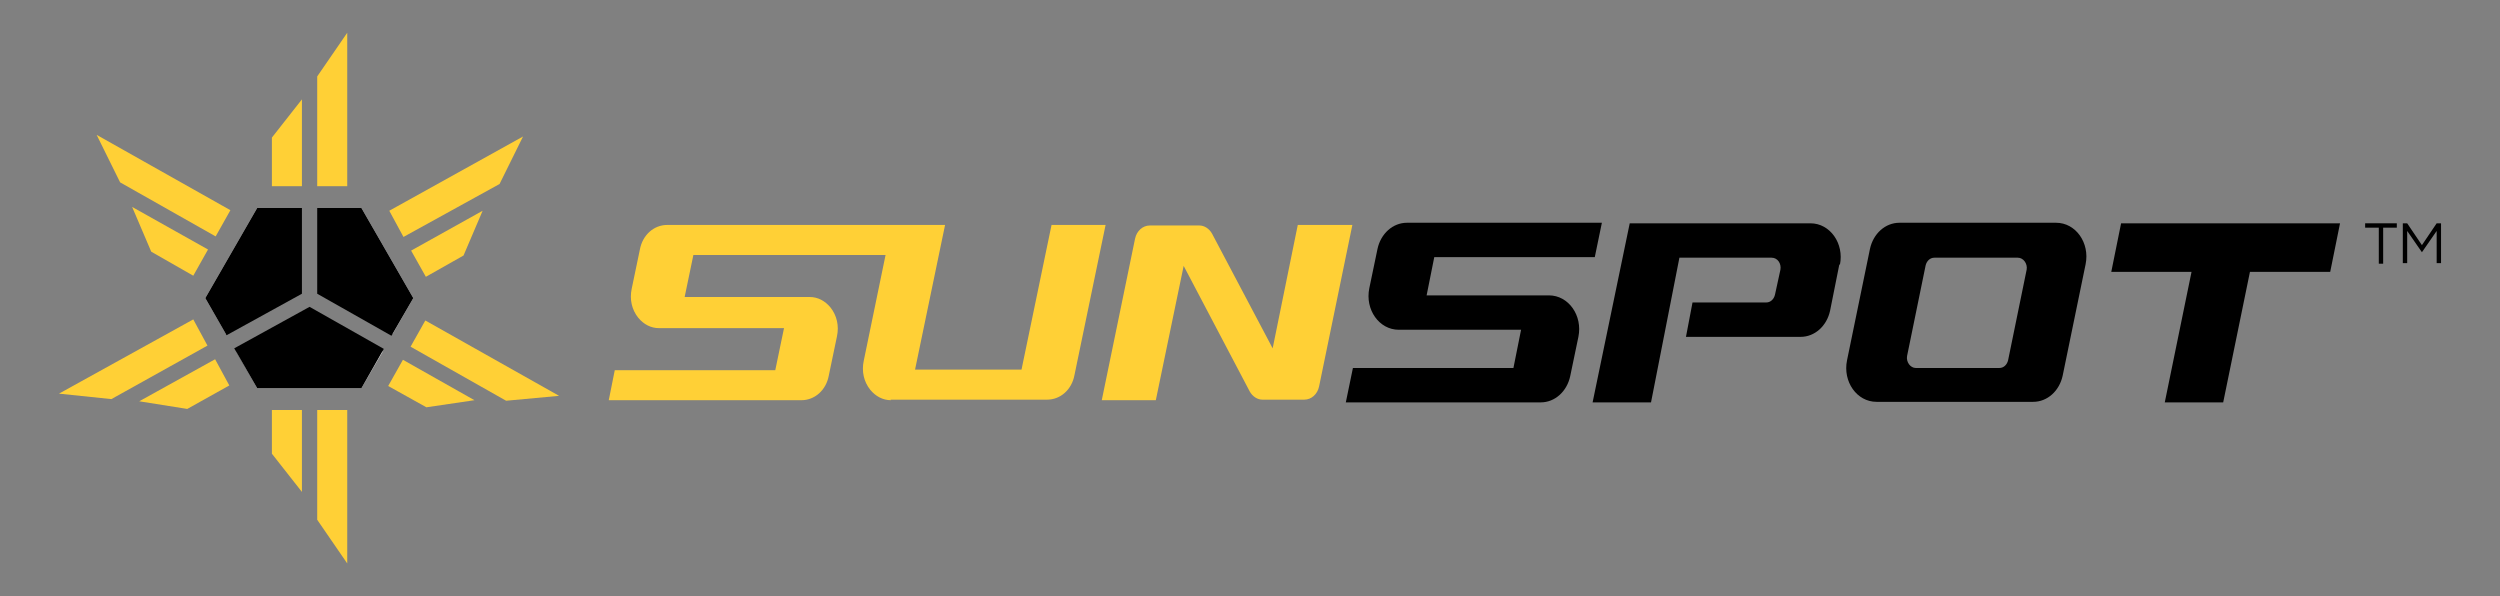 <svg viewBox="0 0 457.9 109.2" version="1.1" xmlns="http://www.w3.org/2000/svg" id="Layer_1">
  
  <rect x="0" y="0" width="457.9" height="109.2" fill="#808080" stroke="none"/>
  
  <defs>
    <style>
      .st0 {
        fill: #ffd036;
      }

      .st1 {
        fill: #fff;
      }
    </style>
  </defs>
  <path d="M262.7,47.1l-1.4,7h22.4c3.6,0,6.2,3.7,5.4,7.6l-1.5,7.2c-.6,2.8-2.8,4.8-5.4,4.8h-35.7l1.3-6.3h29.4l1.4-7h-22.4c-3.6,0-6.2-3.7-5.4-7.6l1.5-7.2c.6-2.8,2.8-4.8,5.4-4.8h35.7l-1.3,6.3h-29.4Z"></path>
  <path d="M336.9,48.4l-1.7,8.5c-.6,2.8-2.8,4.8-5.4,4.8h-21l1.2-6.3h13.5c.8,0,1.4-.6,1.6-1.4l1-4.6c.2-1.1-.5-2.2-1.6-2.2h-16.9l-5.2,26.5h0s-10.7,0-10.7,0l6.8-32.8h33.1c3.6,0,6.2,3.7,5.4,7.6Z"></path>
  <path d="M426.8,49.8h-14.7l-4.9,23.9h-10.7l4.9-23.9h-14.7l1.8-8.9h40.1l-1.8,8.9Z"></path>
  <g>
    <path d="M163.1,73.2h28.7c2.4,0,4.5-1.8,5-4.5l5.7-27.5h-9.9l-5.5,26.5h-19.5l5.5-26.5h-50.9c-2.4,0-4.5,1.8-5,4.5l-1.5,7.2c-.4,1.9,0,3.8,1.2,5.3,1,1.2,2.3,1.9,3.8,1.9h22.9l-1.6,7.7h-29.4l-1.1,5.5h35.3c2.4,0,4.5-1.8,5-4.5l1.5-7.2c.4-1.9,0-3.8-1.2-5.3-1-1.2-2.3-1.9-3.8-1.9h-22.9l1.6-7.7h35.2l-4,19.4c-.4,1.9,0,3.8,1.2,5.3,1,1.2,2.3,1.9,3.8,1.9Z" class="st0"></path>
    <path d="M247.6,41.2h-9.9l-4.6,22.6-11.1-21c-.5-.9-1.4-1.5-2.3-1.5h-9.1c-1.3,0-2.4,1-2.7,2.4l-6.1,29.6h9.9l5.1-24.6,12.1,23c.5.9,1.4,1.5,2.3,1.5h7.7c1.3,0,2.4-1,2.7-2.4l6.1-29.6Z" class="st0"></path>
  </g>
  <path d="M376.6,40.8h-28.7c-2.6,0-4.8,2-5.4,4.8l-4.2,20.4c-.8,3.9,1.8,7.6,5.4,7.6h28.7c2.6,0,4.8-2,5.4-4.8l4.2-20.4c.8-3.9-1.8-7.6-5.4-7.6ZM371.2,49.4l-3.4,16.6c-.2.8-.8,1.4-1.6,1.4h-15.3c-1,0-1.8-1.1-1.6-2.2l3.4-16.6c.2-.8.8-1.4,1.6-1.4h15.3c1,0,1.8,1.1,1.6,2.2Z"></path>
  <g>
    <g>
      <polygon points="54.8 53.5 54.8 38.1 47.1 38.1 37.6 54.6 41.4 61.2 54.8 53.5" class="st1"></polygon>
      <polygon points="75.7 54.6 66.2 38.1 58.5 38.1 58.5 53.5 71.9 61.2 75.7 54.6" class="st1"></polygon>
      <polygon points="56.7 56.7 43.3 64.4 47.1 71.1 66.2 71.1 70.1 64.4 56.7 56.7" class="st1"></polygon>
    </g>
    <polygon points="75.2 63.5 92.7 73.4 102.4 72.5 77.9 58.7 75.2 63.5" class="st0"></polygon>
    <polygon points="78.1 74.6 86.9 73.3 73.8 65.9 71.1 70.7 78.1 74.6" class="st0"></polygon>
    <polygon points="24.2 37.9 27.7 46.1 35.4 50.5 38.1 45.7 24.2 37.9" class="st0"></polygon>
    <polygon points="22 33.4 39.5 43.3 42.2 38.5 17.7 24.7 22 33.4" class="st0"></polygon>
    <polygon points="58.1 75.1 58.1 95.2 63.6 103.2 63.6 75.1 58.1 75.1" class="st0"></polygon>
    <polygon points="49.8 83.1 55.3 90.1 55.3 75.1 49.8 75.1 49.8 83.1" class="st0"></polygon>
    <polygon points="55.3 18.2 49.8 25.2 49.8 34.1 55.3 34.1 55.3 18.2" class="st0"></polygon>
    <polygon points="58.1 14 58.1 34.1 63.6 34.1 63.6 6 58.1 14" class="st0"></polygon>
    <polygon points="73.9 43.4 91.5 33.7 95.8 25 71.3 38.6 73.9 43.4" class="st0"></polygon>
    <polygon points="84.9 46.8 88.4 38.6 75.3 45.9 78 50.7 84.9 46.8" class="st0"></polygon>
    <polygon points="25.5 73.5 34.3 74.9 42 70.6 39.4 65.8 25.5 73.5" class="st0"></polygon>
    <polygon points="20.4 73.1 38 63.3 35.4 58.5 10.8 72.1 20.4 73.1" class="st0"></polygon>
    <g>
      <polygon points="58.1 53.8 71.7 61.5 75.7 54.6 66.2 38.1 58.1 38.1 58.1 53.8"></polygon>
      <polygon points="55.3 53.8 55.3 38.1 47.1 38.1 37.6 54.6 41.5 61.4 55.3 53.8"></polygon>
      <polygon points="56.7 56.2 42.9 63.8 47.1 71.1 66.2 71.1 70.3 63.9 56.7 56.2"></polygon>
    </g>
  </g>
  <g>
    <path d="M435.7,41.7h-2.5v-.8h5.8v.8h-2.5v6.6h-.8v-6.6Z"></path>
    <path d="M440.1,40.9h.8l2.7,4,2.7-4h.8v7.3h-.8v-5.9l-2.7,3.9h0l-2.7-3.9v5.9h-.8v-7.3Z"></path>
  </g>
</svg>
